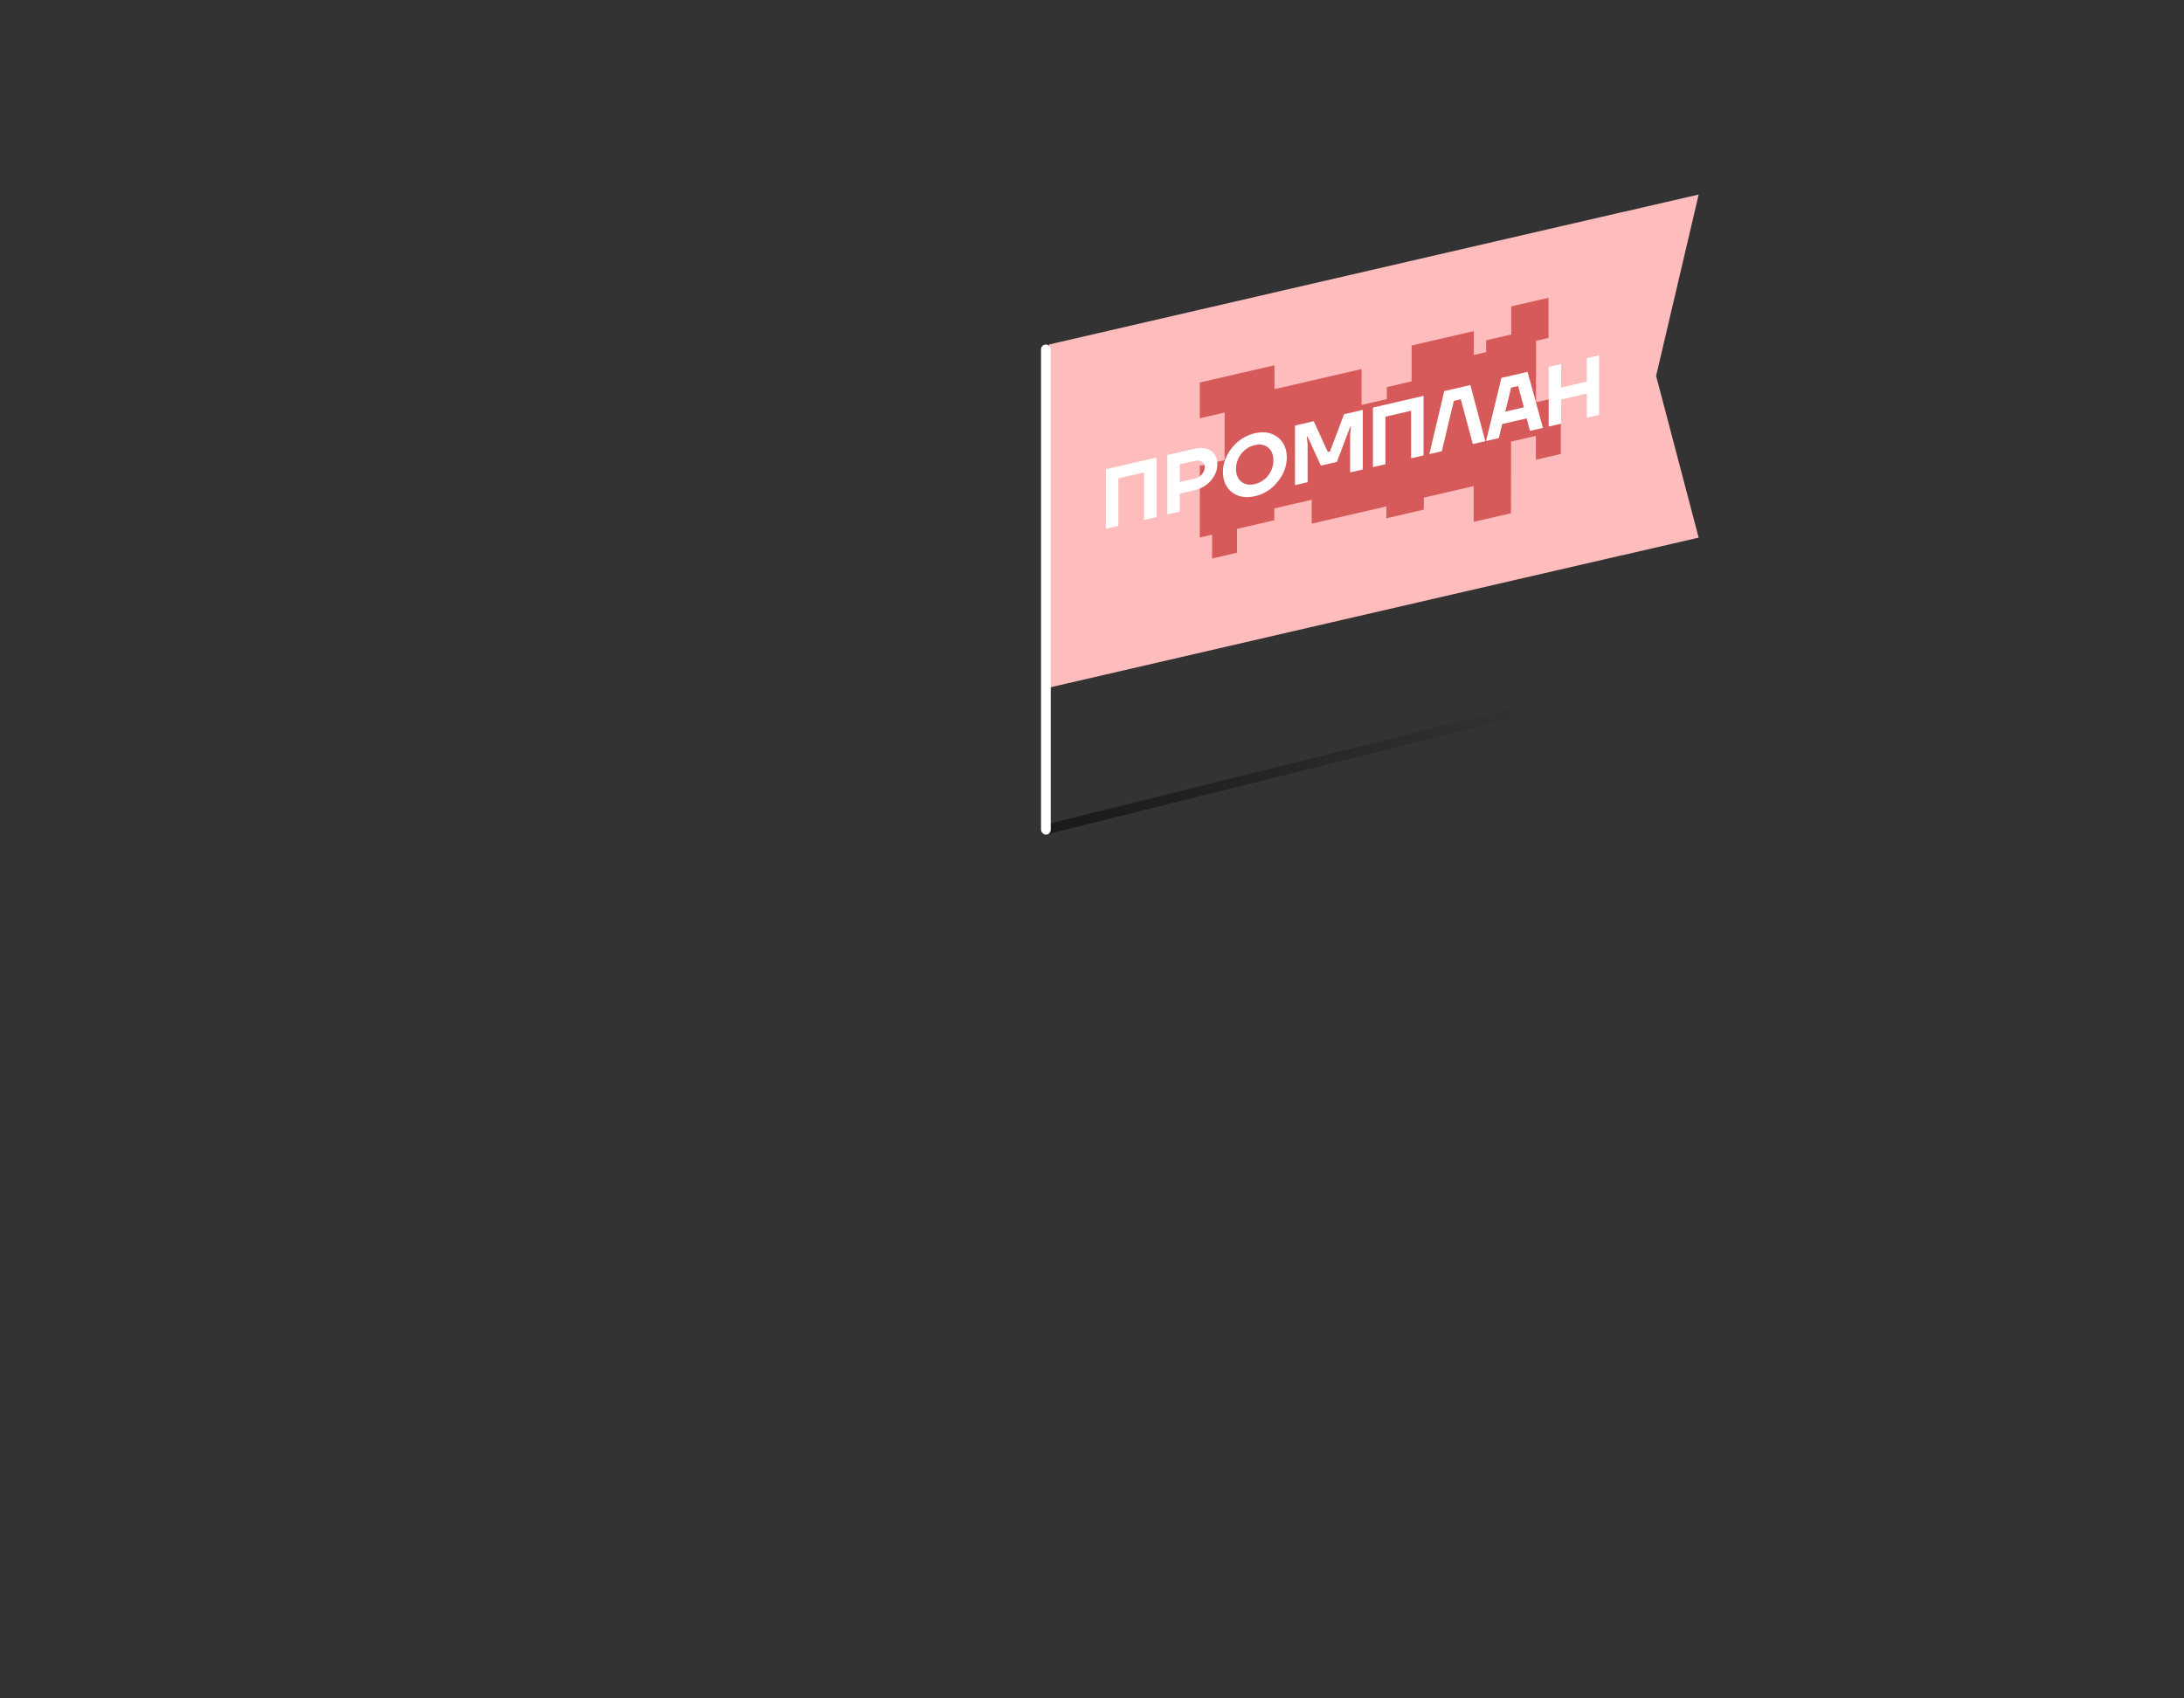 <svg width="900" height="700" viewBox="0 0 900 700" fill="none" xmlns="http://www.w3.org/2000/svg">
<rect x="0" y="0" width="900" height="700" fill="#333333" stroke="none"/>
<g clip-path="url(#clip0_78_16651)">
<rect opacity="0.5" x="687.734" y="275.904" width="4" height="267.143" rx="2" transform="rotate(76.014 687.734 275.904)" fill="url(#paint0_linear_78_16651)"/>
<rect width="242.971" height="141.412" transform="matrix(0.974 -0.225 0 1 432.232 142)" fill="#FFBCBC"/>
<g clip-path="url(#clip1_78_16651)">
<g clip-path="url(#clip2_78_16651)">
<g clip-path="url(#clip3_78_16651)">
<path d="M632.982 165.799V140.458L638.12 139.272V122.743L622.766 126.287V137.864L612.426 140.252V145.14L607.35 146.312V136.471L581.719 142.389V157.181L571.504 159.54V164.492L561.101 166.894V152.101L525.192 160.391V150.551L494.422 157.655V172.383L504.637 170.025V189.641L494.422 192V221.521L499.498 220.349V230.19L509.776 227.817V217.976L525.129 214.432V209.543L540.546 205.984V215.825L571.316 208.721V213.609L586.732 210.05V205.097L607.287 200.352V215.081L622.641 211.536L622.704 182L632.919 179.642V189.482L643.196 187.109V163.441L632.982 165.799Z" fill="#D75A5A"/>
</g>
</g>
</g>
<g clip-path="url(#clip4_78_16651)">
<g clip-path="url(#clip5_78_16651)">
<g clip-path="url(#clip6_78_16651)">
<path d="M455.74 217.931V193.376L476.596 188.561V213.116L471.461 214.302V194.697L460.876 197.14V216.745L455.74 217.931Z" fill="white"/>
<path d="M481.043 212.089V187.534L492.129 184.975C494.947 184.324 497.264 184.625 499.018 185.827C500.772 187.093 501.649 188.883 501.649 191.326C501.649 193.769 500.772 196.028 499.018 198.04C497.264 200.116 494.947 201.422 492.129 202.073L486.179 203.447V210.839L481.043 212.025V212.089ZM486.179 198.69L492.003 197.345C493.444 197.013 494.509 196.446 495.26 195.565C496.012 194.684 496.45 193.748 496.45 192.655C496.45 191.562 496.074 190.749 495.26 190.294C494.509 189.761 493.381 189.699 492.003 190.018L486.179 191.362V198.69Z" fill="white"/>
<path d="M507.723 202.908C505.218 200.98 503.965 198.184 503.965 194.584C503.965 190.984 505.218 187.61 507.723 184.524C510.228 181.439 513.36 179.431 517.117 178.563C520.875 177.696 524.007 178.258 526.512 180.187C529.018 182.115 530.27 184.911 530.27 188.511C530.27 192.111 529.018 195.485 526.512 198.57C524.007 201.656 520.875 203.664 517.117 204.532C513.36 205.335 510.228 204.837 507.723 202.908ZM511.543 186.985C510.103 188.796 509.351 190.962 509.351 193.276C509.351 195.59 510.103 197.409 511.543 198.555C512.984 199.701 514.8 200.053 517.055 199.533C519.31 199.012 521.126 197.821 522.566 196.01C524.007 194.199 524.759 192.033 524.759 189.719C524.759 187.405 524.007 185.586 522.566 184.44C521.126 183.294 519.31 182.942 517.055 183.463C514.863 183.969 512.984 185.174 511.543 186.985Z" fill="white"/>
<path d="M533.656 199.943V175.388L541.36 173.61L547.185 186.278L548.061 186.075L553.886 170.718L561.59 168.939V193.494L556.392 194.694V179.074L556.705 175.852L556.392 175.924L550.943 190.36L544.304 191.892L538.855 179.973L538.541 180.045L538.855 183.123V198.743L533.656 199.943Z" fill="white"/>
<path d="M565.779 192.526V167.971L586.636 163.156V187.711L581.5 188.896V169.291L570.915 171.735V191.34L565.779 192.526Z" fill="white"/>
<path d="M589.02 187.161L595.157 161.19L605.929 158.703L612.068 181.84L606.932 183.026L601.984 164.563L599.103 165.228L594.155 185.975L589.02 187.161Z" fill="white"/>
<path d="M612.387 181.766L618.713 155.751L629.486 153.264L635.811 176.358L630.487 177.587L629.11 172.442L619.026 174.77L617.648 180.551L612.387 181.766ZM620.279 169.659L627.983 167.881L625.603 159.11L622.721 159.775L620.279 169.659Z" fill="white"/>
<path d="M638.186 175.811V151.256L643.321 150.07V159.712L653.906 157.268V147.627L659.042 146.441V170.995L653.906 172.181V162.218L643.321 164.661V174.625L638.186 175.811Z" fill="white"/>
</g>
</g>
</g>
<path d="M668.686 87.409L700.001 80.18L682.464 154.934L700.001 221.591L668.686 228.821V87.409Z" fill="#FFBCBC"/>
<rect x="429" y="142" width="4" height="202" rx="2" fill="white"/>
</g>
<defs>
<linearGradient id="paint0_linear_78_16651" x1="692.223" y1="541.085" x2="687.968" y2="274.966" gradientUnits="userSpaceOnUse">
<stop/>
<stop offset="0.788" stop-opacity="0"/>
</linearGradient>
<clipPath id="clip0_78_16651">
<rect width="900" height="700" fill="white"/>
</clipPath>
<clipPath id="clip1_78_16651">
<rect width="153.969" height="86.108" fill="white" transform="matrix(0.974 -0.225 0 1 493.598 156.116)"/>
</clipPath>
<clipPath id="clip2_78_16651">
<rect width="153.969" height="86.108" fill="white" transform="matrix(0.974 -0.225 0 1 493.598 156.115)"/>
</clipPath>
<clipPath id="clip3_78_16651">
<rect width="153.969" height="86.118" fill="white" transform="matrix(0.974 -0.225 0 1 493.598 156.107)"/>
</clipPath>
<clipPath id="clip4_78_16651">
<rect width="208.65" height="27.384" fill="white" transform="matrix(0.974 -0.225 0 1 455.74 192.195)"/>
</clipPath>
<clipPath id="clip5_78_16651">
<rect width="208.65" height="27.384" fill="white" transform="matrix(0.974 -0.225 0 1 455.74 192.195)"/>
</clipPath>
<clipPath id="clip6_78_16651">
<rect width="208.65" height="27.385" fill="white" transform="matrix(0.974 -0.225 0 1 455.74 192.192)"/>
</clipPath>
</defs>
</svg>
